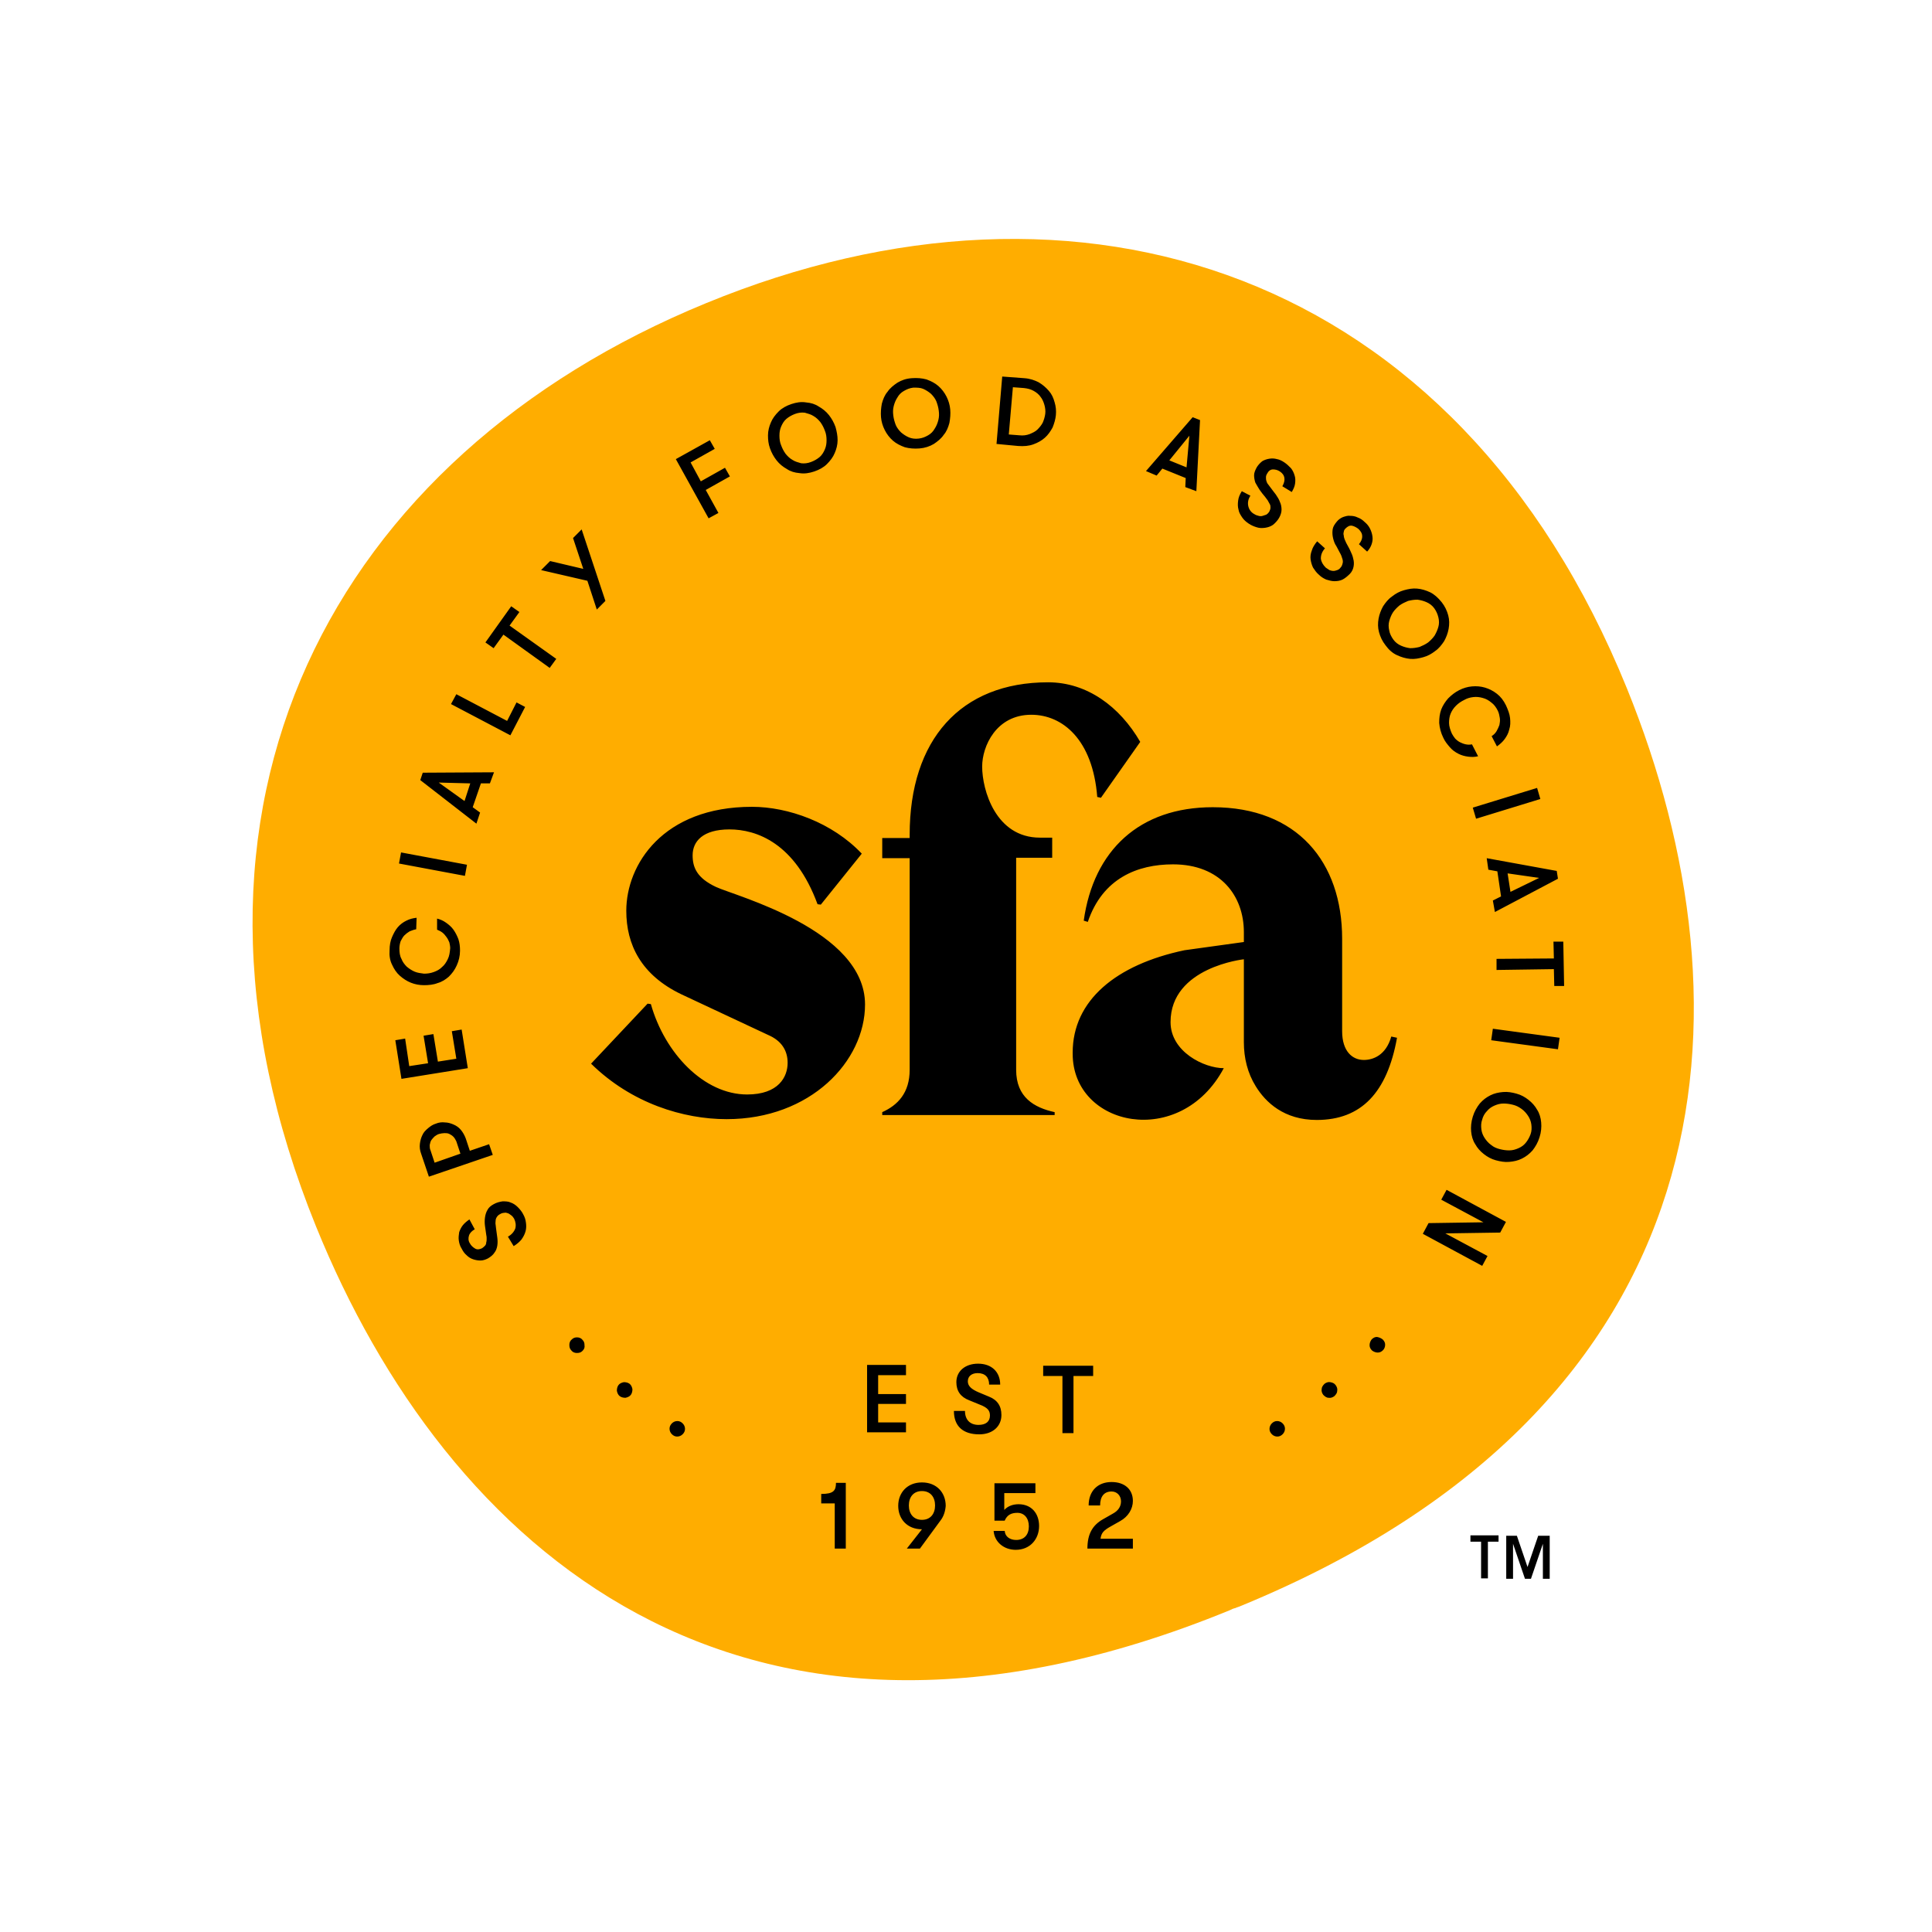 <svg version="1.0" preserveAspectRatio="xMidYMid meet" height="500" viewBox="0 0 375 375" zoomAndPan="magnify" width="500" xmlns:xlink="http://www.w3.org/1999/xlink" xmlns="http://www.w3.org/2000/svg"><defs><clipPath id="fc8e46389e"><path clip-rule="nonzero" d="M 49.02 46.375 L 328.77 46.375 L 328.77 326.125 L 49.02 326.125 Z M 49.02 46.375"></path></clipPath></defs><g clip-path="url(#fc8e46389e)"><path fill-rule="evenodd" fill-opacity="1" d="M 137.047 58.844 C 64.75 88.496 28.207 156.434 61.336 238.039 C 86.52 300.141 143.402 351.613 238.738 312.527 C 239.055 312.367 239.371 312.207 239.77 312.129 C 240.086 311.969 240.484 311.887 240.801 311.73 C 336.137 272.566 340.984 195.758 315.801 133.656 C 282.672 51.973 209.262 29.113 137.047 58.844" fill="#ffad00"></path></g><path fill-rule="evenodd" fill-opacity="1" d="M 214.168 294.84 L 215.996 293.801 C 217.027 293.242 217.586 292.445 217.586 291.41 C 217.586 290.293 216.789 289.496 215.758 289.496 C 214.324 289.496 213.531 290.453 213.531 292.207 L 211.305 292.207 C 211.305 289.414 213.055 287.66 215.758 287.66 C 218.301 287.66 219.891 289.094 219.891 291.328 C 219.891 292.844 219.016 294.359 217.426 295.238 L 215.598 296.273 C 214.168 297.074 213.77 297.551 213.609 298.668 L 219.891 298.668 L 219.891 300.582 L 211.066 300.582 C 211.066 297.789 212.02 296.035 214.168 294.84 Z M 192.863 297.152 L 195.012 297.152 C 195.09 298.27 196.043 298.906 197.234 298.906 C 198.824 298.906 199.699 297.871 199.699 296.273 C 199.699 294.68 198.824 293.641 197.473 293.641 C 196.281 293.641 195.488 294.043 195.012 295.156 L 193.023 295.156 L 193.023 287.898 L 200.973 287.898 L 200.973 289.812 L 194.93 289.812 L 194.93 293.082 C 195.645 292.285 196.68 291.969 197.711 291.969 C 200.176 291.969 201.688 293.723 201.688 296.195 C 201.688 298.746 199.938 300.82 197.156 300.82 C 194.852 300.82 193.023 299.305 192.863 297.152 Z M 178.953 295 C 180.621 295 181.496 293.801 181.496 292.207 C 181.496 290.609 180.621 289.414 178.953 289.414 C 177.285 289.414 176.41 290.609 176.41 292.207 C 176.41 293.801 177.285 295 178.953 295 Z M 182.531 295.156 L 178.555 300.582 L 176.012 300.582 L 178.953 296.832 C 176.09 296.832 174.344 294.84 174.344 292.285 C 174.344 289.734 176.09 287.738 178.953 287.738 C 181.816 287.738 183.562 289.734 183.562 292.285 C 183.484 293.324 183.164 294.359 182.531 295.156 Z M 159.398 291.809 L 159.398 289.973 C 161.785 289.973 162.262 289.336 162.262 287.82 L 164.168 287.82 L 164.168 300.582 L 162.023 300.582 L 162.023 291.809 Z M 202.48 267.078 L 202.48 265.086 L 212.18 265.086 L 212.18 267.078 L 208.363 267.078 L 208.363 278.168 L 206.219 278.168 L 206.219 267.078 Z M 185.152 273.859 L 187.301 273.859 C 187.301 275.535 188.254 276.57 189.922 276.57 C 191.352 276.57 192.148 275.934 192.148 274.738 C 192.148 273.781 191.672 273.223 190.242 272.664 L 188.094 271.785 C 186.426 271.148 185.629 269.953 185.629 268.277 C 185.629 266.121 187.379 264.688 189.844 264.688 C 192.465 264.688 194.137 266.281 194.137 268.754 L 191.988 268.754 C 191.988 267.32 191.195 266.52 189.762 266.52 C 188.57 266.52 187.855 267.16 187.855 268.117 C 187.855 268.996 188.492 269.633 190.004 270.27 L 191.91 271.066 C 193.578 271.707 194.375 272.902 194.375 274.656 C 194.375 276.891 192.625 278.406 190.082 278.406 C 186.902 278.406 185.152 276.812 185.152 273.859 Z M 175.852 265.004 L 175.852 266.922 L 170.449 266.922 L 170.449 270.59 L 175.852 270.59 L 175.852 272.504 L 170.449 272.504 L 170.449 276.094 L 175.852 276.094 L 175.852 278.008 L 168.301 278.008 L 168.301 264.926 L 175.852 264.926 Z M 249.141 276.492 C 249.379 276.812 249.461 277.211 249.379 277.609 C 249.301 278.008 249.062 278.328 248.746 278.566 C 248.426 278.805 248.031 278.887 247.633 278.805 C 247.234 278.727 246.918 278.488 246.68 278.168 C 246.441 277.848 246.359 277.449 246.441 277.051 C 246.52 276.652 246.758 276.332 247.074 276.094 C 247.395 275.855 247.789 275.773 248.188 275.855 C 248.586 275.934 248.902 276.172 249.141 276.492 Z M 259.238 268.836 C 259.477 269.152 259.637 269.551 259.555 269.953 C 259.555 270.352 259.316 270.668 259 270.988 C 258.68 271.227 258.285 271.387 257.887 271.309 C 257.488 271.309 257.172 271.066 256.852 270.75 C 256.613 270.43 256.457 270.031 256.535 269.633 C 256.535 269.234 256.773 268.914 257.09 268.594 C 257.41 268.355 257.809 268.195 258.203 268.277 C 258.68 268.355 259 268.516 259.238 268.836 Z M 268.379 259.98 C 268.695 260.301 268.855 260.617 268.855 261.016 C 268.855 261.418 268.695 261.816 268.457 262.055 C 268.141 262.375 267.824 262.531 267.426 262.531 C 267.027 262.531 266.629 262.375 266.312 262.133 C 265.992 261.816 265.836 261.496 265.836 261.098 C 265.836 260.699 265.992 260.301 266.234 259.98 C 266.551 259.66 266.867 259.5 267.266 259.5 C 267.742 259.582 268.062 259.742 268.379 259.98 Z M 280.539 239.402 L 288.727 243.789 L 287.695 245.703 L 276.168 239.48 L 277.281 237.406 L 287.934 237.246 L 279.746 232.859 L 280.777 230.945 L 292.305 237.168 L 291.191 239.242 Z M 287.695 217.305 C 287.457 217.941 287.457 218.582 287.535 219.219 C 287.617 219.855 287.855 220.414 288.172 220.895 C 288.488 221.371 288.887 221.852 289.445 222.25 C 289.922 222.648 290.477 222.887 291.113 223.047 C 291.75 223.207 292.305 223.289 292.941 223.289 C 293.578 223.289 294.133 223.129 294.691 222.887 C 295.246 222.648 295.723 222.332 296.121 221.852 C 296.52 221.371 296.836 220.816 297.074 220.176 C 297.312 219.539 297.312 218.898 297.234 218.262 C 297.152 217.625 296.914 217.066 296.598 216.586 C 296.281 216.109 295.883 215.629 295.324 215.23 C 294.77 214.832 294.293 214.594 293.656 214.434 C 293.02 214.273 292.465 214.195 291.828 214.195 C 291.191 214.195 290.637 214.352 290.078 214.594 C 289.523 214.832 289.047 215.152 288.648 215.629 C 288.172 216.109 287.855 216.668 287.695 217.305 Z M 285.867 216.746 C 286.184 215.711 286.66 214.91 287.219 214.195 C 287.855 213.477 288.488 212.996 289.285 212.598 C 290.078 212.199 290.875 212.039 291.75 211.961 C 292.625 211.879 293.496 212.039 294.371 212.281 C 295.246 212.52 295.961 212.918 296.676 213.477 C 297.391 214.035 297.949 214.672 298.348 215.391 C 298.824 216.109 299.062 216.984 299.141 217.863 C 299.223 218.742 299.141 219.777 298.824 220.734 C 298.504 221.773 298.027 222.57 297.473 223.289 C 296.836 224.004 296.199 224.484 295.406 224.883 C 294.609 225.281 293.816 225.441 292.941 225.52 C 292.066 225.602 291.191 225.441 290.316 225.203 C 289.445 224.961 288.727 224.562 288.012 224.004 C 287.297 223.445 286.742 222.809 286.344 222.09 C 285.867 221.371 285.629 220.496 285.547 219.617 C 285.469 218.742 285.547 217.785 285.867 216.746 Z M 302.719 201.43 L 302.398 203.664 L 289.445 201.91 L 289.762 199.676 Z M 301.605 186.035 L 301.527 182.766 L 303.434 182.766 L 303.594 191.379 L 301.684 191.379 L 301.605 188.109 L 290.477 188.27 L 290.477 186.117 Z M 298.742 170.402 L 292.625 169.523 L 293.18 173.113 Z M 289.762 174.789 L 291.352 173.992 L 290.637 169.125 L 288.887 168.805 L 288.57 166.574 L 302.16 169.047 L 302.398 170.562 L 290.16 177.023 Z M 298.348 152.934 L 298.98 155.086 L 286.504 158.914 L 285.867 156.762 Z M 286.898 146.789 C 286.266 146.949 285.629 146.949 284.992 146.871 C 284.355 146.789 283.719 146.633 283.086 146.312 C 282.449 145.992 281.891 145.594 281.414 145.035 C 280.938 144.477 280.461 143.918 280.145 143.199 C 279.668 142.242 279.43 141.285 279.348 140.328 C 279.348 139.371 279.43 138.574 279.746 137.695 C 280.062 136.898 280.539 136.18 281.098 135.543 C 281.734 134.906 282.449 134.348 283.242 133.949 C 284.039 133.551 284.832 133.309 285.707 133.23 C 286.582 133.148 287.457 133.23 288.25 133.469 C 289.047 133.707 289.84 134.105 290.555 134.664 C 291.273 135.223 291.828 135.941 292.305 136.898 C 292.703 137.777 293.02 138.574 293.102 139.371 C 293.18 140.168 293.18 140.887 292.941 141.605 C 292.781 142.324 292.465 142.883 292.066 143.441 C 291.668 144 291.113 144.477 290.555 144.875 L 289.523 142.883 C 289.922 142.641 290.238 142.324 290.477 141.926 C 290.715 141.527 290.875 141.125 291.035 140.727 C 291.113 140.328 291.191 139.852 291.113 139.371 C 291.035 138.895 290.953 138.414 290.715 137.938 C 290.398 137.297 290 136.738 289.445 136.34 C 288.965 135.941 288.41 135.621 287.773 135.465 C 287.219 135.305 286.582 135.223 285.945 135.305 C 285.309 135.383 284.754 135.543 284.195 135.863 C 283.562 136.18 283.086 136.5 282.605 136.98 C 282.129 137.457 281.812 137.938 281.574 138.496 C 281.336 139.055 281.258 139.691 281.258 140.328 C 281.258 140.969 281.496 141.684 281.812 142.402 C 281.973 142.723 282.211 143.043 282.449 143.359 C 282.766 143.68 283.086 143.918 283.402 144.078 C 283.719 144.238 284.117 144.398 284.516 144.477 C 284.914 144.559 285.309 144.559 285.707 144.477 Z M 270.445 124.137 C 270.844 124.695 271.398 125.094 271.957 125.332 C 272.512 125.574 273.07 125.73 273.703 125.812 C 274.34 125.812 274.898 125.73 275.531 125.574 C 276.09 125.332 276.645 125.094 277.203 124.695 C 277.68 124.297 278.156 123.816 278.473 123.34 C 278.793 122.781 279.031 122.223 279.188 121.664 C 279.348 121.105 279.348 120.469 279.188 119.828 C 279.031 119.191 278.793 118.633 278.395 118.074 C 277.996 117.516 277.441 117.117 276.883 116.879 C 276.328 116.637 275.77 116.48 275.137 116.398 C 274.5 116.398 273.941 116.48 273.309 116.637 C 272.75 116.879 272.195 117.117 271.637 117.516 C 271.16 117.914 270.684 118.395 270.367 118.871 C 270.047 119.352 269.809 119.988 269.652 120.547 C 269.492 121.105 269.492 121.742 269.652 122.383 C 269.73 122.941 270.047 123.578 270.445 124.137 Z M 268.934 125.254 C 268.301 124.457 267.902 123.578 267.664 122.699 C 267.426 121.824 267.426 120.945 267.582 120.066 C 267.742 119.191 268.062 118.395 268.457 117.676 C 268.934 116.957 269.492 116.238 270.207 115.762 C 270.922 115.203 271.637 114.805 272.512 114.562 C 273.387 114.324 274.18 114.164 275.055 114.246 C 275.93 114.324 276.727 114.562 277.598 114.965 C 278.395 115.363 279.109 116 279.824 116.879 C 280.461 117.676 280.859 118.555 281.098 119.43 C 281.336 120.309 281.336 121.184 281.176 122.062 C 281.02 122.941 280.699 123.738 280.301 124.457 C 279.824 125.172 279.27 125.891 278.555 126.371 C 277.84 126.93 277.121 127.328 276.25 127.566 C 275.375 127.805 274.578 127.965 273.703 127.887 C 272.832 127.805 272.035 127.566 271.16 127.168 C 270.285 126.77 269.57 126.129 268.934 125.254 Z M 257.172 106.43 C 256.613 107.066 256.375 107.703 256.375 108.422 C 256.457 109.059 256.773 109.617 257.328 110.176 C 257.566 110.336 257.809 110.496 258.047 110.656 C 258.285 110.734 258.523 110.816 258.84 110.816 C 259.078 110.816 259.316 110.734 259.555 110.656 C 259.793 110.574 260.031 110.418 260.191 110.176 C 260.43 109.938 260.508 109.699 260.59 109.379 C 260.668 109.141 260.668 108.902 260.59 108.582 C 260.508 108.344 260.43 108.102 260.352 107.863 C 260.27 107.625 260.113 107.387 260.031 107.227 C 259.715 106.668 259.477 106.109 259.156 105.629 C 258.918 105.152 258.762 104.594 258.68 104.113 C 258.602 103.637 258.602 103.156 258.68 102.68 C 258.762 102.199 259.078 101.723 259.477 101.242 C 259.793 100.844 260.27 100.523 260.668 100.367 C 261.145 100.207 261.621 100.047 262.098 100.125 C 262.574 100.125 263.055 100.207 263.531 100.445 C 264.008 100.605 264.484 100.926 264.883 101.324 C 265.359 101.723 265.676 102.121 265.914 102.598 C 266.152 103.078 266.312 103.555 266.391 104.113 C 266.473 104.672 266.391 105.152 266.234 105.629 C 266.074 106.109 265.754 106.668 265.359 107.066 L 263.77 105.629 C 264.164 105.152 264.402 104.672 264.402 104.113 C 264.402 103.555 264.164 103.156 263.688 102.68 C 263.293 102.359 262.816 102.121 262.418 102.039 C 261.941 101.961 261.543 102.199 261.145 102.598 C 260.984 102.758 260.828 103 260.828 103.238 C 260.746 103.477 260.746 103.715 260.828 103.957 C 260.828 104.195 260.906 104.434 260.984 104.672 C 261.066 104.914 261.227 105.152 261.305 105.391 C 261.543 105.871 261.859 106.348 262.098 106.906 C 262.336 107.387 262.574 107.945 262.656 108.422 C 262.816 108.98 262.816 109.461 262.734 109.938 C 262.656 110.418 262.418 110.977 262.02 111.375 C 261.543 111.852 261.066 112.25 260.59 112.492 C 260.113 112.73 259.555 112.809 259 112.809 C 258.441 112.809 257.965 112.648 257.41 112.492 C 256.852 112.25 256.375 111.934 255.977 111.535 C 255.5 111.133 255.184 110.656 254.867 110.176 C 254.629 109.699 254.469 109.141 254.387 108.582 C 254.309 108.023 254.387 107.465 254.629 106.828 C 254.785 106.27 255.184 105.629 255.66 105.07 Z M 242.703 96.219 C 242.227 96.938 242.148 97.652 242.305 98.293 C 242.465 98.93 242.863 99.488 243.5 99.809 C 243.738 99.969 243.977 100.047 244.293 100.125 C 244.531 100.207 244.852 100.207 245.09 100.125 C 245.328 100.047 245.566 99.969 245.805 99.887 C 246.043 99.727 246.203 99.566 246.359 99.328 C 246.52 99.008 246.598 98.77 246.598 98.531 C 246.598 98.293 246.598 98.051 246.441 97.812 C 246.281 97.574 246.203 97.336 246.043 97.094 C 245.883 96.855 245.723 96.695 245.566 96.457 C 245.168 95.98 244.77 95.5 244.453 95.02 C 244.133 94.543 243.895 94.062 243.656 93.664 C 243.5 93.188 243.418 92.707 243.418 92.23 C 243.418 91.75 243.656 91.191 243.977 90.633 C 244.293 90.156 244.613 89.836 245.008 89.516 C 245.406 89.277 245.883 89.117 246.359 89.039 C 246.836 88.961 247.312 88.961 247.871 89.117 C 248.348 89.199 248.824 89.438 249.301 89.758 C 249.777 90.074 250.176 90.473 250.574 90.875 C 250.891 91.273 251.129 91.75 251.289 92.309 C 251.449 92.789 251.449 93.348 251.367 93.906 C 251.289 94.465 251.051 94.941 250.73 95.5 L 248.902 94.383 C 249.223 93.824 249.379 93.266 249.301 92.789 C 249.223 92.23 248.902 91.832 248.426 91.512 C 247.949 91.191 247.473 91.113 247.074 91.113 C 246.598 91.113 246.203 91.434 245.961 91.91 C 245.805 92.148 245.723 92.391 245.723 92.629 C 245.723 92.867 245.723 93.105 245.805 93.348 C 245.883 93.586 245.961 93.824 246.121 93.984 C 246.281 94.223 246.441 94.383 246.598 94.621 C 246.918 95.02 247.234 95.5 247.633 95.98 C 247.949 96.457 248.27 96.938 248.426 97.414 C 248.664 97.895 248.746 98.453 248.746 98.93 C 248.746 99.41 248.586 99.969 248.27 100.523 C 247.949 101.082 247.473 101.562 247.074 101.883 C 246.598 102.199 246.121 102.359 245.566 102.441 C 245.008 102.52 244.453 102.52 243.977 102.359 C 243.418 102.199 242.863 101.961 242.387 101.641 C 241.91 101.324 241.434 100.926 241.113 100.445 C 240.797 99.969 240.477 99.488 240.398 98.93 C 240.238 98.371 240.238 97.812 240.32 97.176 C 240.398 96.535 240.637 95.98 241.035 95.34 Z M 230.859 84.57 L 226.965 89.359 L 230.305 90.715 Z M 230.066 94.543 L 230.145 92.789 L 225.613 90.953 L 224.5 92.309 L 222.434 91.434 L 231.496 80.98 L 232.926 81.539 L 232.211 95.34 Z M 196.602 75.16 L 195.805 84.332 L 197.871 84.492 C 198.586 84.57 199.223 84.492 199.859 84.254 C 200.414 84.012 200.973 83.773 201.367 83.375 C 201.766 82.977 202.164 82.496 202.402 82.02 C 202.641 81.461 202.801 80.902 202.879 80.344 C 202.957 79.785 202.879 79.148 202.719 78.59 C 202.562 78.031 202.324 77.473 202.004 77.074 C 201.688 76.594 201.211 76.195 200.652 75.879 C 200.098 75.559 199.461 75.398 198.746 75.32 Z M 198.824 73.406 C 199.938 73.484 200.812 73.805 201.609 74.203 C 202.402 74.68 203.039 75.238 203.594 75.879 C 204.152 76.516 204.469 77.234 204.707 78.109 C 204.945 78.91 205.027 79.707 204.945 80.582 C 204.867 81.383 204.629 82.18 204.309 82.977 C 203.914 83.695 203.438 84.414 202.801 84.969 C 202.164 85.527 201.449 85.93 200.574 86.246 C 199.699 86.566 198.746 86.645 197.633 86.566 L 193.422 86.168 L 194.531 73.086 Z M 178.316 85.129 C 179.031 85.051 179.59 84.812 180.145 84.492 C 180.703 84.172 181.098 83.773 181.418 83.215 C 181.734 82.738 181.973 82.18 182.133 81.539 C 182.293 80.902 182.293 80.344 182.211 79.707 C 182.133 79.066 181.973 78.508 181.734 77.871 C 181.496 77.312 181.098 76.836 180.703 76.434 C 180.227 76.035 179.746 75.719 179.191 75.477 C 178.637 75.238 178 75.238 177.285 75.238 C 176.566 75.32 176.012 75.559 175.457 75.879 C 174.898 76.195 174.5 76.594 174.184 77.152 C 173.867 77.633 173.629 78.191 173.469 78.828 C 173.309 79.465 173.309 80.023 173.391 80.664 C 173.469 81.301 173.629 81.859 173.867 82.496 C 174.105 83.055 174.5 83.535 174.898 83.934 C 175.375 84.332 175.852 84.652 176.41 84.891 C 176.965 85.129 177.602 85.211 178.316 85.129 Z M 178.477 87.043 C 177.441 87.125 176.488 87.043 175.613 86.805 C 174.738 86.484 173.945 86.086 173.309 85.527 C 172.672 84.969 172.117 84.254 171.719 83.453 C 171.32 82.656 171.082 81.859 171.004 80.98 C 170.926 80.105 171.004 79.227 171.164 78.352 C 171.402 77.473 171.719 76.676 172.277 76.035 C 172.754 75.32 173.469 74.762 174.184 74.281 C 174.977 73.805 175.852 73.484 176.965 73.406 C 178 73.324 178.953 73.406 179.828 73.645 C 180.703 73.961 181.496 74.363 182.133 74.922 C 182.77 75.477 183.324 76.195 183.723 76.992 C 184.121 77.793 184.359 78.59 184.438 79.465 C 184.516 80.344 184.438 81.223 184.277 82.098 C 184.039 82.977 183.723 83.773 183.164 84.414 C 182.688 85.129 181.973 85.688 181.258 86.168 C 180.465 86.645 179.508 86.965 178.477 87.043 Z M 157.41 89.676 C 158.047 89.438 158.605 89.117 159.082 88.719 C 159.559 88.32 159.875 87.762 160.113 87.203 C 160.352 86.645 160.434 86.086 160.434 85.449 C 160.434 84.812 160.352 84.172 160.113 83.613 C 159.875 82.977 159.637 82.496 159.238 81.941 C 158.844 81.461 158.445 81.062 157.887 80.742 C 157.41 80.426 156.773 80.266 156.219 80.105 C 155.582 80.023 154.945 80.105 154.312 80.344 C 153.676 80.582 153.117 80.902 152.641 81.301 C 152.164 81.699 151.848 82.258 151.609 82.816 C 151.371 83.375 151.289 83.934 151.289 84.57 C 151.289 85.211 151.371 85.848 151.609 86.406 C 151.848 87.043 152.086 87.523 152.484 88.082 C 152.879 88.559 153.277 88.961 153.836 89.277 C 154.312 89.598 154.945 89.758 155.504 89.918 C 156.141 89.996 156.773 89.918 157.41 89.676 Z M 158.047 91.512 C 157.094 91.832 156.141 91.988 155.188 91.832 C 154.23 91.75 153.438 91.512 152.723 91.031 C 152.008 90.633 151.289 90.074 150.734 89.359 C 150.176 88.641 149.781 87.922 149.461 87.043 C 149.145 86.168 149.066 85.371 149.066 84.492 C 149.066 83.613 149.305 82.738 149.621 82.02 C 149.938 81.223 150.496 80.504 151.133 79.867 C 151.766 79.227 152.641 78.75 153.598 78.43 C 154.551 78.109 155.504 77.949 156.457 78.109 C 157.41 78.191 158.207 78.43 158.922 78.91 C 159.637 79.309 160.352 79.867 160.91 80.582 C 161.465 81.301 161.863 82.02 162.18 82.898 C 162.418 83.773 162.578 84.57 162.578 85.449 C 162.578 86.328 162.34 87.203 162.023 87.922 C 161.703 88.719 161.148 89.438 160.512 90.074 C 159.875 90.715 159 91.191 158.047 91.512 Z M 134.043 89.758 L 136.027 93.426 L 140.719 90.793 L 141.672 92.469 L 136.984 95.102 L 139.445 99.566 L 137.539 100.605 L 131.18 89.117 L 137.777 85.449 L 138.73 87.125 Z M 117.508 116.637 L 115.84 118.312 L 114.012 112.73 L 105.027 110.656 L 106.777 108.902 L 113.215 110.418 L 111.227 104.434 L 112.898 102.758 Z M 97.715 123.18 L 95.809 125.812 L 94.219 124.695 L 99.227 117.676 L 100.816 118.793 L 98.906 121.426 L 107.969 127.887 L 106.695 129.641 Z M 100.258 136.34 L 101.926 137.219 L 99.066 142.723 L 87.539 136.66 L 88.574 134.746 L 98.43 139.93 Z M 85.156 151.895 L 90.164 155.484 L 91.277 152.055 Z M 95.09 152.055 L 93.344 152.055 L 91.754 156.68 L 93.184 157.719 L 92.469 159.871 L 81.578 151.418 L 82.055 149.98 L 95.887 149.902 Z M 77.445 167.609 L 77.844 165.457 L 90.641 167.848 L 90.242 170.004 Z M 84.836 178.297 C 85.473 178.457 86.031 178.699 86.586 179.098 C 87.141 179.496 87.621 179.895 88.016 180.453 C 88.414 181.012 88.73 181.648 88.973 182.285 C 89.211 183.004 89.289 183.723 89.289 184.52 C 89.289 185.559 89.051 186.516 88.652 187.391 C 88.254 188.27 87.777 188.906 87.141 189.547 C 86.508 190.105 85.793 190.582 84.918 190.82 C 84.121 191.141 83.168 191.223 82.293 191.223 C 81.418 191.223 80.543 191.062 79.75 190.742 C 78.953 190.422 78.238 189.945 77.605 189.387 C 76.969 188.828 76.492 188.109 76.094 187.234 C 75.695 186.434 75.535 185.477 75.617 184.441 C 75.617 183.484 75.777 182.605 76.094 181.887 C 76.41 181.172 76.73 180.531 77.207 179.973 C 77.684 179.414 78.238 179.016 78.875 178.699 C 79.512 178.379 80.148 178.219 80.863 178.141 L 80.785 180.371 C 80.305 180.453 79.91 180.613 79.512 180.77 C 79.113 181.012 78.797 181.25 78.477 181.57 C 78.16 181.887 78 182.285 77.762 182.688 C 77.605 183.164 77.523 183.645 77.523 184.121 C 77.523 184.84 77.605 185.559 77.922 186.117 C 78.16 186.754 78.559 187.234 78.953 187.633 C 79.434 188.031 79.91 188.348 80.465 188.59 C 81.023 188.828 81.656 188.906 82.293 188.988 C 82.93 188.988 83.566 188.906 84.203 188.668 C 84.836 188.43 85.312 188.191 85.793 187.711 C 86.27 187.312 86.586 186.832 86.902 186.195 C 87.223 185.559 87.301 184.918 87.383 184.043 C 87.383 183.645 87.301 183.324 87.223 182.926 C 87.062 182.527 86.902 182.207 86.664 181.887 C 86.426 181.57 86.188 181.25 85.871 181.012 C 85.551 180.77 85.234 180.613 84.836 180.453 Z M 79.434 206.934 L 83.09 206.375 L 82.215 201.031 L 84.121 200.715 L 84.996 206.059 L 88.574 205.5 L 87.699 200.156 L 89.605 199.836 L 90.801 207.332 L 77.922 209.406 L 76.73 201.91 L 78.637 201.59 Z M 88.574 221.531 C 88.414 221.215 88.254 220.895 88.016 220.656 C 87.777 220.414 87.539 220.258 87.223 220.098 C 86.902 219.938 86.586 219.938 86.27 219.938 C 85.949 219.938 85.551 220.016 85.234 220.098 C 84.918 220.176 84.598 220.414 84.359 220.574 C 84.121 220.816 83.883 221.055 83.723 221.293 C 83.566 221.531 83.484 221.852 83.406 222.25 C 83.406 222.57 83.406 222.969 83.566 223.289 L 84.359 225.68 L 89.367 223.926 Z M 83.246 228.391 L 81.738 223.926 C 81.5 223.289 81.418 222.648 81.5 222.012 C 81.578 221.371 81.738 220.816 81.977 220.336 C 82.215 219.777 82.613 219.379 83.09 218.98 C 83.566 218.582 84.043 218.262 84.598 218.102 C 85.156 217.863 85.793 217.785 86.348 217.863 C 86.902 217.863 87.461 218.023 88.016 218.262 C 88.574 218.5 89.051 218.82 89.449 219.301 C 89.844 219.777 90.164 220.336 90.402 220.973 L 91.195 223.367 L 94.934 222.09 L 95.648 224.164 Z M 98.59 240.039 C 99.305 239.641 99.781 239.082 100.02 238.441 C 100.18 237.805 100.098 237.168 99.781 236.527 C 99.621 236.289 99.465 236.051 99.227 235.891 C 98.988 235.73 98.828 235.57 98.59 235.492 C 98.352 235.41 98.113 235.332 97.875 235.41 C 97.637 235.41 97.316 235.492 97.078 235.652 C 96.762 235.812 96.602 235.969 96.441 236.211 C 96.285 236.449 96.203 236.688 96.203 236.926 C 96.203 237.168 96.125 237.406 96.203 237.727 C 96.203 237.965 96.285 238.203 96.285 238.441 C 96.363 239.082 96.441 239.641 96.523 240.199 C 96.602 240.758 96.602 241.316 96.523 241.793 C 96.441 242.273 96.285 242.75 95.965 243.148 C 95.727 243.547 95.25 243.945 94.695 244.266 C 94.219 244.504 93.738 244.664 93.262 244.664 C 92.785 244.664 92.309 244.586 91.832 244.426 C 91.355 244.266 90.957 244.027 90.559 243.629 C 90.164 243.309 89.844 242.832 89.605 242.352 C 89.289 241.875 89.129 241.316 89.051 240.758 C 88.973 240.199 89.051 239.719 89.129 239.16 C 89.289 238.684 89.527 238.203 89.844 237.805 C 90.164 237.406 90.641 237.008 91.117 236.688 L 92.148 238.602 C 91.594 238.922 91.195 239.32 91.039 239.801 C 90.879 240.277 90.879 240.836 91.195 241.316 C 91.434 241.793 91.832 242.113 92.23 242.352 C 92.629 242.59 93.105 242.512 93.582 242.273 C 93.82 242.113 93.98 241.953 94.137 241.793 C 94.297 241.633 94.375 241.395 94.375 241.156 C 94.457 240.918 94.457 240.676 94.457 240.438 C 94.457 240.199 94.457 239.957 94.375 239.641 C 94.297 239.082 94.219 238.523 94.137 237.965 C 94.059 237.406 94.059 236.848 94.137 236.289 C 94.219 235.73 94.375 235.254 94.613 234.855 C 94.852 234.375 95.25 234.055 95.809 233.738 C 96.363 233.418 97 233.258 97.555 233.18 C 98.113 233.18 98.668 233.18 99.145 233.418 C 99.621 233.578 100.098 233.895 100.496 234.297 C 100.895 234.695 101.293 235.172 101.531 235.652 C 101.848 236.211 102.008 236.688 102.086 237.328 C 102.164 237.887 102.164 238.441 102.008 239 C 101.848 239.559 101.609 240.039 101.211 240.598 C 100.816 241.074 100.336 241.473 99.703 241.875 Z M 113.055 262.215 C 112.738 262.531 112.422 262.613 111.941 262.613 C 111.547 262.613 111.148 262.453 110.91 262.133 C 110.594 261.816 110.512 261.496 110.512 261.016 C 110.512 260.617 110.672 260.219 110.988 259.98 C 111.309 259.66 111.625 259.582 112.023 259.582 C 112.422 259.582 112.816 259.742 113.055 260.059 C 113.375 260.379 113.453 260.699 113.453 261.098 C 113.531 261.574 113.375 261.895 113.055 262.215 Z M 122.438 270.75 C 122.199 271.066 121.801 271.227 121.402 271.309 C 121.004 271.309 120.609 271.227 120.289 270.988 C 119.973 270.75 119.812 270.352 119.734 269.953 C 119.734 269.551 119.812 269.152 120.051 268.836 C 120.289 268.516 120.688 268.355 121.086 268.277 C 121.48 268.277 121.879 268.355 122.199 268.594 C 122.516 268.836 122.676 269.234 122.754 269.633 C 122.754 270.031 122.676 270.43 122.438 270.75 Z M 132.691 278.168 C 132.453 278.488 132.133 278.727 131.734 278.805 C 131.34 278.887 130.941 278.805 130.625 278.566 C 130.305 278.328 130.066 278.008 129.988 277.609 C 129.906 277.211 129.988 276.812 130.227 276.492 C 130.465 276.172 130.781 275.934 131.18 275.855 C 131.578 275.773 131.973 275.855 132.293 276.094 C 132.609 276.332 132.848 276.652 132.93 277.051 C 133.008 277.449 132.93 277.848 132.691 278.168 Z M 270.047 201.191 C 269.016 204.859 266.473 205.738 264.723 205.738 C 262.496 205.738 260.508 204.062 260.508 200.156 L 260.508 182.207 C 260.508 167.289 251.766 156.68 235.391 156.68 C 221.16 156.68 212.258 165.059 210.352 178.699 L 211.145 178.938 C 214.008 170.48 220.766 167.77 227.68 167.77 C 236.902 167.77 241.434 173.91 241.434 180.93 L 241.434 182.844 L 229.906 184.441 C 216.633 187.234 208.207 194.172 208.207 204.305 L 208.207 204.543 C 208.207 218.742 229.109 223.129 237.535 207.332 C 233.723 207.332 227.203 204.145 227.203 198.398 C 227.203 187.711 241.434 186.195 241.434 186.195 L 241.434 202.309 C 241.434 205.34 242.148 208.293 243.738 210.844 C 245.645 213.953 249.223 217.383 255.582 217.383 C 264.246 217.383 269.254 212.039 271.16 201.43 Z M 197.234 207.652 L 197.234 166.492 L 204.23 166.492 L 204.23 162.586 L 201.848 162.586 C 193.262 162.586 190.637 153.332 190.637 148.785 C 190.637 144.875 193.34 138.734 200.176 138.734 C 206.219 138.734 212.102 143.52 212.973 154.688 L 213.691 154.848 L 221.32 144 C 217.348 137.137 210.988 132.434 203.438 132.434 C 186.426 132.434 176.566 143.602 176.566 162.027 L 176.566 162.664 L 171.242 162.664 L 171.242 166.574 L 176.566 166.574 L 176.566 207.652 C 176.566 212.121 174.262 214.512 171.242 215.867 L 171.242 216.426 L 204.707 216.426 L 204.707 215.867 C 200.734 214.992 197.234 212.996 197.234 207.652 Z M 138.969 172.156 C 135.234 170.402 134.438 168.328 134.438 166.016 C 134.438 163.301 136.426 160.988 141.594 160.988 C 146.84 160.988 154.312 163.621 158.684 175.508 L 159.32 175.586 L 167.27 165.695 C 161.543 159.633 152.961 156.602 145.965 156.602 C 128.637 156.602 121.562 167.848 121.562 176.781 C 121.562 183.324 124.422 189.227 132.215 192.977 L 149.066 200.871 C 151.688 201.988 152.879 203.902 152.879 206.297 C 152.879 209.008 151.133 212.438 145.012 212.438 C 136.664 212.438 129.035 204.461 126.332 194.891 L 125.695 194.809 L 114.727 206.457 C 122.594 214.195 132.691 217.227 141.035 217.227 C 157.332 217.227 167.902 205.977 167.902 194.969 C 167.902 180.453 142.707 173.91 138.969 172.156 Z M 138.969 172.156" fill="#000000"></path><path fill-rule="evenodd" fill-opacity="1" d="M 292.191 298.09 L 294.426 298.09 L 296.492 304.152 L 298.562 298.09 L 300.797 298.09 L 300.797 306.445 L 299.473 306.445 L 299.473 299.648 L 297.156 306.445 L 295.996 306.445 L 293.68 299.648 L 293.68 306.445 L 292.359 306.445 L 292.359 298.09 Z M 287.477 299.238 L 285.41 299.238 L 285.41 298.012 L 290.867 298.012 L 290.867 299.238 L 288.801 299.238 L 288.801 306.363 L 287.477 306.363 Z M 287.477 299.238" fill="#000000"></path></svg>
